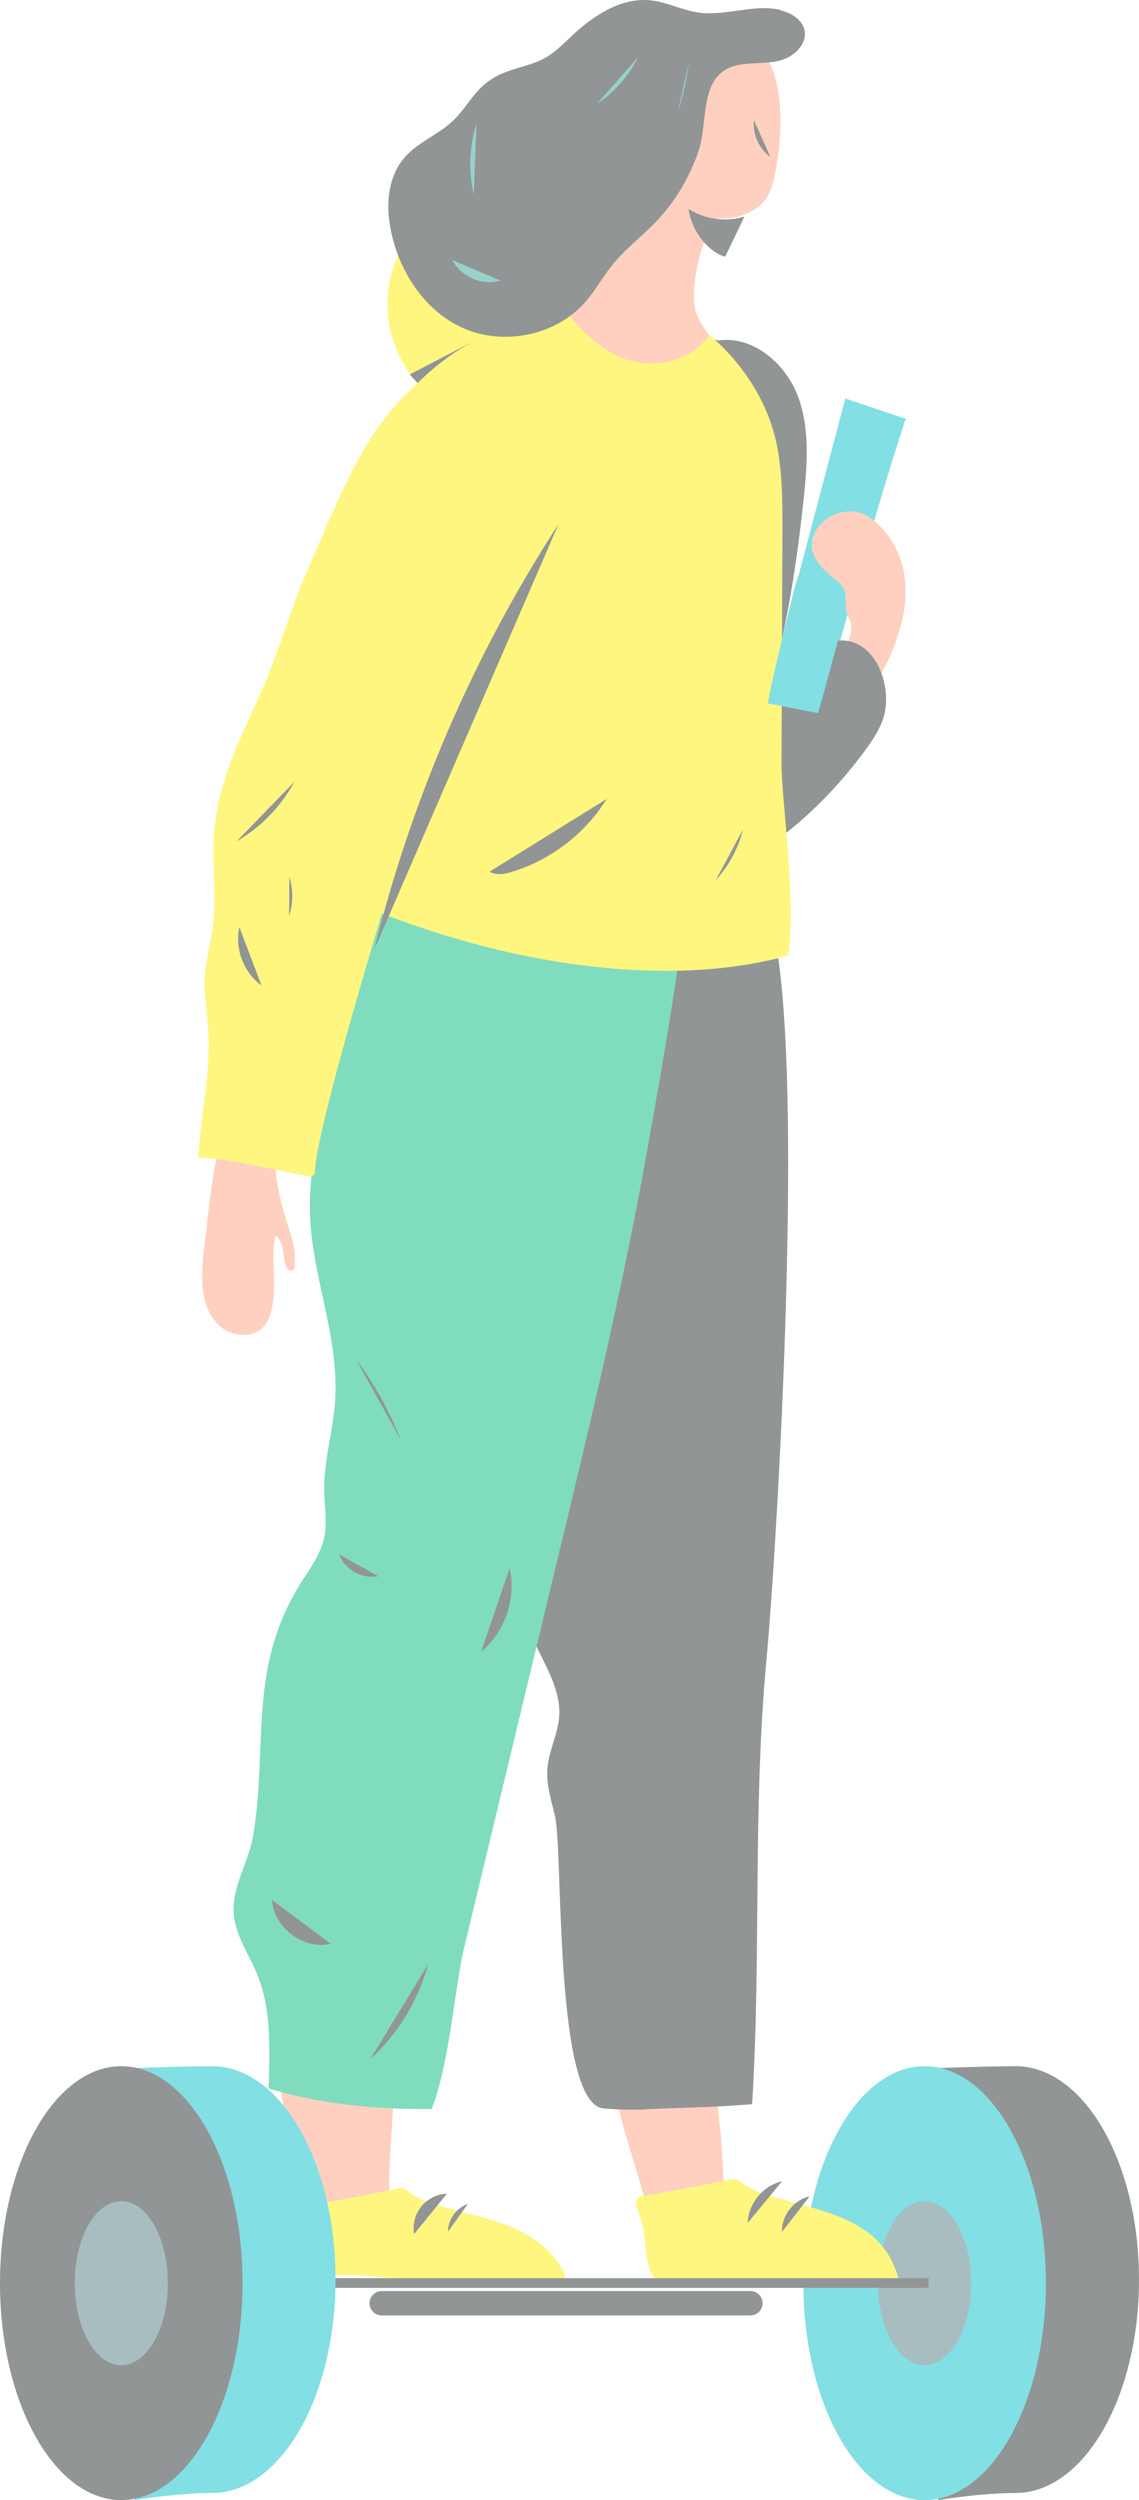 <?xml version="1.0" encoding="UTF-8"?> <svg xmlns="http://www.w3.org/2000/svg" viewBox="0 0 234 513.324" fill="none"> <g opacity="0.5"> <path d="M126.347 100.844C123.277 114.996 121.864 129.5 122.163 143.977C122.272 149.899 122.733 156.01 125.559 161.198C128.358 166.413 134.091 170.46 139.933 169.564C146.97 168.477 151.127 161.252 153.709 154.625C160.23 137.866 163.273 119.939 165.148 102.04C165.881 94.978 166.398 87.617 163.789 81.016C161.181 74.416 154.524 68.875 147.513 69.907C144.959 68.984 144.226 70.994 142.161 72.759C135.124 78.816 128.304 91.772 126.347 100.844Z" fill="#262B2B"></path> <path d="M185.961 86.068L173.734 81.967L157.676 142.782L168.245 145.634C174.468 125.86 178.842 107.58 185.934 86.041L185.961 86.068Z" fill="#06BFC9"></path> <path d="M185.961 86.068L173.734 81.967L157.676 142.782L168.245 145.634C174.468 125.86 178.842 107.58 185.934 86.041L185.961 86.068Z" stroke="#06BFC9" stroke-width="0.22" stroke-miterlimit="22.93"></path> <path d="M185.988 119.722C185.634 115.186 183.841 110.868 180.227 107.499C179.548 106.874 178.814 106.277 177.972 105.815C174.141 103.751 168.733 105.788 167.185 109.835C165.881 113.312 167.891 115.757 170.364 117.957C171.423 118.907 172.863 119.722 173.434 121.108C174.059 122.71 173.38 124.448 174.059 126.132C174.304 126.784 174.684 127.382 174.82 128.061C174.983 128.767 174.874 129.528 174.711 130.234C174.304 131.918 173.57 133.52 173.135 135.204C172.701 136.888 172.592 138.762 173.407 140.284C174.222 141.805 176.233 142.81 177.809 142.049C178.488 141.723 179.004 141.126 179.466 140.528C182.075 137.133 183.732 133.059 184.928 128.93C185.824 125.888 186.205 122.737 185.96 119.722" fill="#FFA181"></path> <path d="M180.581 137.024C182.184 140.392 182.537 144.656 181.287 147.997C180.527 150.061 179.277 151.909 178 153.701C168.299 167.065 154.496 178.581 138.493 183.253C131.401 185.317 124.635 189.038 117.272 185.29C110.886 182.031 107.843 174.262 110.343 167.526C113.006 160.328 120.641 156.743 127.651 153.891C135.015 150.904 142.459 148.16 149.714 144.928C152.241 143.244 155.475 142.429 158.11 140.853C160.61 139.333 162.73 137.214 164.93 135.312C166.18 134.226 167.484 133.113 168.979 132.434C174.44 129.935 178.543 132.759 180.608 137.051" fill="#262B2B"></path> <path d="M109.474 45.026C103.414 42.501 96.35 40.708 90.399 43.478C88.388 44.402 86.622 45.814 85.128 47.471C79.531 53.637 78.199 63.089 81.106 70.885C84.014 78.68 90.752 84.791 98.55 87.698C106.349 90.631 115.098 90.55 123.141 88.404C132.569 85.878 148.301 76.67 139.878 65.941C132.624 56.733 120.097 49.427 109.474 45.026Z" fill="#FFED00"></path> <path d="M234 468.045C234 492.245 222.642 511.858 208.622 511.858C201.612 511.858 192.808 513.298 192.808 513.298C188.216 505.365 183.244 480.132 183.244 468.045C183.244 454.192 183.597 432.762 189.412 424.723C189.412 424.723 202.644 424.233 208.622 424.233C222.642 424.233 234 443.842 234 468.045Z" fill="#262B2B"></path> <path d="M214.872 468.777C214.872 493.36 203.704 513.322 189.956 513.322C176.207 513.322 165.04 493.387 165.04 468.777C165.04 444.17 176.207 424.233 189.956 424.233C203.704 424.233 214.872 444.17 214.872 468.777Z" fill="#06BFC9"></path> <path d="M199.519 468.777C199.519 478.095 195.254 485.618 189.955 485.618C184.657 485.618 180.391 478.067 180.391 468.777C180.391 459.488 184.657 451.938 189.955 451.938C195.254 451.938 199.519 459.488 199.519 468.777Z" fill="#517C82"></path> <path d="M133.248 454.928C138.737 454.165 143.356 452.535 148.708 451.123C148.708 442.65 147.35 426.625 144.769 419.832C143.763 417.173 138.465 420.322 136.264 418.502C133.248 416.002 129.363 417.415 127.406 420.457C124.988 424.18 126.265 428.688 127.08 432.68C128.221 438.33 132.134 449.277 133.275 454.928" fill="#FFA181"></path> <path d="M134.362 467.475C135.422 468.507 137.079 468.452 139.525 468.48C150.746 468.67 161.995 468.887 173.217 469.077C177.076 469.158 180.961 469.212 184.711 468.262C181.532 455.712 169.821 454.3 158.844 451.043C156.534 450.363 154.225 449.575 152.322 448.108C151.969 447.837 151.616 447.538 151.181 447.43C150.801 447.348 150.421 447.43 150.04 447.51C146.182 448.298 142.296 449.06 138.411 449.765C136.482 450.118 134.525 450.473 132.569 450.798C129.526 451.312 130.884 453.215 131.591 455.387C132.596 458.457 132.488 461.717 133.167 464.868C133.439 466.118 133.819 466.905 134.362 467.447" fill="#FFED00"></path> <path d="M64.858 456.772C70.346 456.012 74.938 454.382 80.318 452.97C78.796 445.88 82.9 420.918 80.318 414.155C79.313 411.493 70.047 422.168 67.874 420.375C64.858 417.877 60.972 419.29 59.016 422.33C56.597 426.053 57.874 430.56 58.69 434.555C59.831 440.202 63.743 451.15 64.885 456.8" fill="#FFA181"></path> <path d="M65.265 467.337C72.302 466.605 79.394 467.72 86.459 468.207C92.056 468.587 97.599 468.452 103.169 468.235C105.723 468.152 108.278 468.642 110.832 468.725C112.054 468.75 113.304 468.75 114.5 468.48C116.021 468.1 116.565 467.8 115.749 466.332C110.56 456.855 99.8 455.688 90.426 452.915C88.116 452.238 85.807 451.45 83.905 449.983C83.552 449.71 83.198 449.413 82.763 449.303C82.383 449.223 82.003 449.303 81.622 449.385C77.764 450.173 73.879 450.933 69.993 451.64C68.064 451.993 66.108 452.345 64.151 452.673C61.108 453.188 62.467 455.09 63.173 457.262C64.206 460.467 64.586 464.025 65.238 467.337" fill="#FFED00"></path> <path d="M132.678 433.06C136.889 432.897 141.128 432.762 145.339 432.598C148.382 432.462 151.48 432.3 154.523 432.027C156.425 400.983 154.577 371.592 157.512 340.22C159.523 318.845 166.044 212.832 158.028 187.925C156.806 184.149 155.012 187.599 152.024 184.095C151.589 183.606 151.154 183.172 150.665 182.846C147.377 180.591 140.231 180.917 136.482 181.135C125.803 181.732 115.261 186.839 109.772 196.263C103.767 206.585 103.441 219.134 103.251 231.085C102.952 253.195 102.653 275.575 107.761 297.087C108.74 301.19 109.908 305.317 109.826 309.555C109.663 316.998 106.674 323.49 107.843 331.067C108.957 338.293 115.07 344.43 114.907 351.848C114.826 355.675 112.788 359.235 112.462 363.038C112.19 366.35 113.223 369.582 114.011 372.815C115.722 380.04 113.793 431.92 123.956 432.897C126.863 433.17 129.77 433.223 132.705 433.115" fill="#262B2B"></path> <path d="M86.378 171.791C75.211 186.567 63.989 228.668 63.663 246.921C63.391 261.535 70.456 275.033 68.635 289.918C67.983 295.322 66.516 300.675 66.597 306.132C66.652 309.392 67.276 312.707 66.57 315.858C65.837 319.17 63.744 321.97 61.924 324.82C50.811 342.368 55.077 358.202 52.033 376.783C51.137 382.267 47.632 387.293 48.012 392.835C48.311 397.342 51.137 401.228 52.849 405.41C55.837 412.743 55.376 420.783 55.185 428.795C62.413 431.022 69.994 432.165 77.466 432.707C81.188 432.98 84.938 433.033 88.688 433.033C92.465 423.228 93.388 408.072 95.372 399.842C101.703 373.522 108.034 347.202 114.365 320.882C121.049 293.15 127.733 265.39 132.76 237.305C134.933 225.219 138.33 206.395 140.096 192.217C141.373 181.977 98.551 155.657 86.351 171.791" fill="#00BA7F"></path> <path d="M42.197 254.037C41.464 259.795 40.295 268.108 45.267 272.37C47.794 274.517 52.06 274.815 54.234 272.317C55.321 271.04 55.728 269.355 56.027 267.7C56.87 262.973 55.565 258.22 56.571 253.683C58.473 254.905 57.983 257.785 58.745 259.902C58.962 260.5 59.641 261.18 60.157 260.8C60.429 260.61 60.483 260.257 60.511 259.93C60.891 256.317 59.722 253.33 58.663 249.989C56.978 244.747 56.19 239.206 56.326 233.692C56.408 230.596 58.581 224.186 55.076 222.176C45.294 216.607 42.74 249.908 42.224 254.037" fill="#FFA181"></path> <path d="M86.323 190.396C100.208 195.095 114.745 198.246 129.417 199.115C140.286 199.74 151.399 199.088 161.914 196.209C163.68 185.127 160.528 163.968 160.555 156.879C160.61 141.097 160.691 125.317 160.746 109.535C160.746 103.424 160.8 97.258 159.577 91.283C154.931 68.44 126.102 49.128 106.376 68.521C98.85 75.909 95.752 86.584 92.926 96.769C91.486 101.93 77.058 163.289 74.151 185.779C78.172 187.49 82.248 189.038 86.378 190.451" fill="#FFED00"></path> <path d="M93.469 72.243C89.312 75.258 85.481 78.735 81.948 82.456C73.553 91.338 68.091 105.87 63.2 117.033C59.397 125.725 57.005 134.824 53.011 143.516C49.017 152.235 44.724 161.117 43.99 170.814C43.474 177.333 44.588 183.933 43.718 190.424C43.284 193.684 42.333 196.862 42.115 200.148C41.871 203.761 42.469 207.346 42.74 210.959C43.42 220.058 41.219 228.696 40.757 237.659C48.12 237.985 56.163 240.321 63.69 241.516C64.233 241.597 64.722 241.19 64.722 240.619C64.668 231.466 84.204 168.043 86.54 162.149C92.98 145.906 100.697 130.179 109.174 114.915C117.244 100.383 128.466 86.341 134.28 70.777C135.232 68.251 136.047 65.399 133.058 62.954C131.536 61.705 129.58 61.107 127.597 60.998C117.679 60.455 107.788 63.47 99.23 68.468C97.246 69.636 95.317 70.885 93.469 72.243Z" fill="#FFED00"></path> <path d="M78.416 472.905H154.17" stroke="#262B2B" stroke-width="5" stroke-miterlimit="10" stroke-linecap="round"></path> <path d="M76.895 194.96C84.53 164.023 97.382 134.362 114.745 107.608L76.895 194.96Z" fill="#262B2B"></path> <path d="M37.252 468.75H190.77" stroke="#262B2B" stroke-width="2" stroke-miterlimit="10"></path> <path d="M68.934 468.045C68.934 492.245 57.576 511.858 43.556 511.858C36.545 511.858 27.742 513.298 27.742 513.298C23.15 505.365 18.178 480.132 18.178 468.045C18.178 454.192 18.531 432.762 24.346 424.723C24.346 424.723 37.578 424.233 43.556 424.233C57.576 424.233 68.934 443.842 68.934 468.045Z" fill="#06BFC9"></path> <path d="M49.832 468.777C49.832 493.36 38.665 513.322 24.916 513.322C11.167 513.322 0 493.387 0 468.777C0 444.17 11.167 424.233 24.916 424.233C38.665 424.233 49.832 444.17 49.832 468.777Z" fill="#262B2B"></path> <path d="M34.481 468.777C34.481 478.095 30.215 485.618 24.917 485.618C19.618 485.618 15.353 478.067 15.353 468.777C15.353 459.488 19.618 451.938 24.917 451.938C30.215 451.938 34.481 459.488 34.481 468.777Z" fill="#517C82"></path> <path d="M91.839 450.418C89.829 450.47 87.845 451.45 86.568 453.025C85.291 454.6 84.72 456.717 85.073 458.7L91.839 450.39V450.418Z" fill="#262B2B"></path> <path d="M96.106 452.535C93.742 453.325 92.03 455.74 92.03 458.212L96.106 452.535Z" fill="#262B2B"></path> <path d="M160.665 447.863C156.779 448.733 153.736 452.428 153.6 456.42L160.665 447.863Z" fill="#262B2B"></path> <path d="M166.342 450.96C163.082 451.64 160.528 454.897 160.663 458.24L166.342 450.96Z" fill="#262B2B"></path> <path d="M130.422 19.929C131.862 15.529 132.161 12.08 136.862 9.798C139.498 8.521 142.459 8.033 145.367 7.598C148.355 7.136 151.643 6.702 154.197 8.331C161.832 13.193 160.773 28.024 159.251 35.575C158.898 37.367 158.409 39.187 157.43 40.708C156.072 42.854 153.545 43.941 151.181 44.592C150.04 44.918 148.817 44.728 147.649 44.891C147.268 44.946 146.888 45.027 146.589 45.298C146.372 45.489 146.236 45.76 146.127 46.032C144.442 49.807 143.138 53.882 142.731 58.01C142.513 60.047 142.432 62.275 143.002 64.285C143.138 64.746 145.53 69.065 145.72 68.766C142.351 73.846 135.313 75.692 129.444 74.036C126.374 73.166 123.629 71.455 121.293 69.337C119.771 67.951 115.967 64.529 116.374 62.329C116.592 61.188 118.711 59.341 119.391 58.309C120.341 56.842 121.157 55.294 121.891 53.691C123.249 50.758 124.254 47.662 125.151 44.565C126.347 40.464 128.194 35.819 128.357 31.555C128.493 27.535 129.2 23.814 130.476 19.957" fill="#FFA181"></path> <path d="M160.339 2.057C155.04 0.726 149.171 3.334 143.628 2.6C140.259 2.138 137.107 0.454 133.71 0.074C127.624 -0.578 121.918 3.171 117.462 7.381C114.636 10.07 112.788 11.917 109.256 13.085C105.153 14.416 101.73 14.959 98.523 18.273C96.567 20.31 95.127 22.836 93.089 24.764C90.046 27.671 85.807 29.192 83.063 32.397C80.319 35.575 79.477 40.056 79.857 44.266C80.699 53.529 86.215 63.307 94.937 67.272C103.333 71.102 114.174 68.957 120.261 62.003C122.353 59.586 123.901 56.733 125.912 54.262C128.466 51.111 131.781 48.612 134.607 45.706C138.629 41.55 141.672 36.471 143.519 30.984C145.666 24.683 143.302 14.714 152.078 13.275C154.931 12.813 157.893 13.139 160.665 12.297C163.436 11.455 165.99 8.739 165.229 5.968C164.767 4.339 163.273 3.171 161.697 2.546C161.235 2.356 160.773 2.22 160.311 2.111" fill="#262B2B"></path> <path d="M141.536 12.732C141.101 16.263 140.314 19.767 139.226 23.162L141.536 12.732Z" fill="#2DA597"></path> <path d="M131.129 11.699C129.2 15.556 126.238 18.897 122.651 21.314L131.129 11.699Z" fill="#2DA597"></path> <path d="M97.899 25.443C96.377 30.088 96.187 35.167 97.328 39.948L97.899 25.443Z" fill="#2DA597"></path> <path d="M92.954 53.42C94.72 56.87 99.121 58.744 102.844 57.603L92.954 53.42Z" fill="#2DA597"></path> <path d="M152.948 44.456C149.144 45.651 144.823 45.054 141.454 42.881C141.889 45.869 143.383 48.694 145.612 50.73C146.59 51.627 147.704 52.36 148.981 52.714L152.948 44.456Z" fill="#262B2B"></path> <path d="M154.904 24.71C154.578 27.562 155.909 30.55 158.273 32.234L154.904 24.71Z" fill="#262B2B"></path> <path d="M84.177 76.888C84.72 77.486 85.263 78.056 85.807 78.654C89.394 75.041 93.524 71.999 98.034 69.663L84.177 76.888Z" fill="#262B2B"></path> <path d="M172.62 129.934C174.332 124.284 171.425 122.682 166.317 119.721C163.627 118.173 164.279 117.358 163.572 119.558C162.975 121.378 157.894 142.51 157.758 144.411L168.056 146.422C169.088 143.108 171.316 134.28 172.648 129.934" fill="#06BFC9"></path> <path d="M69.667 319.142C70.835 322.267 74.45 324.277 77.71 323.625L69.667 319.142Z" fill="#262B2B"></path> <path d="M73.145 279.08C76.922 284.188 80.02 289.755 82.356 295.65L73.145 279.08Z" fill="#262B2B"></path> <path d="M104.691 321.995C106.104 328.19 103.767 335.06 98.876 339.108L104.691 321.995Z" fill="#262B2B"></path> <path d="M55.892 390.118C56.245 395.82 62.386 400.385 67.956 399.108L55.892 390.118Z" fill="#262B2B"></path> <path d="M76.08 422.793C81.786 417.577 85.944 410.707 87.981 403.238L76.08 422.793Z" fill="#262B2B"></path> <path d="M152.649 170.297C151.697 174.154 149.768 177.739 147.078 180.673L152.649 170.297Z" fill="#262B2B"></path> <path d="M100.589 178.962C101.92 179.804 103.659 179.478 105.154 179.016C113.169 176.572 120.234 171.139 124.663 164.023L100.589 178.962Z" fill="#262B2B"></path> <path d="M48.609 172.742C53.581 169.863 57.712 165.599 60.456 160.547L48.609 172.742Z" fill="#262B2B"></path> <path d="M49.181 190.37C48.175 194.77 50.05 199.686 53.718 202.321L49.181 190.37Z" fill="#262B2B"></path> <path d="M59.452 180.048C60.267 182.655 60.239 185.48 59.397 188.06L59.452 180.048Z" fill="#262B2B"></path> </g> </svg> 
